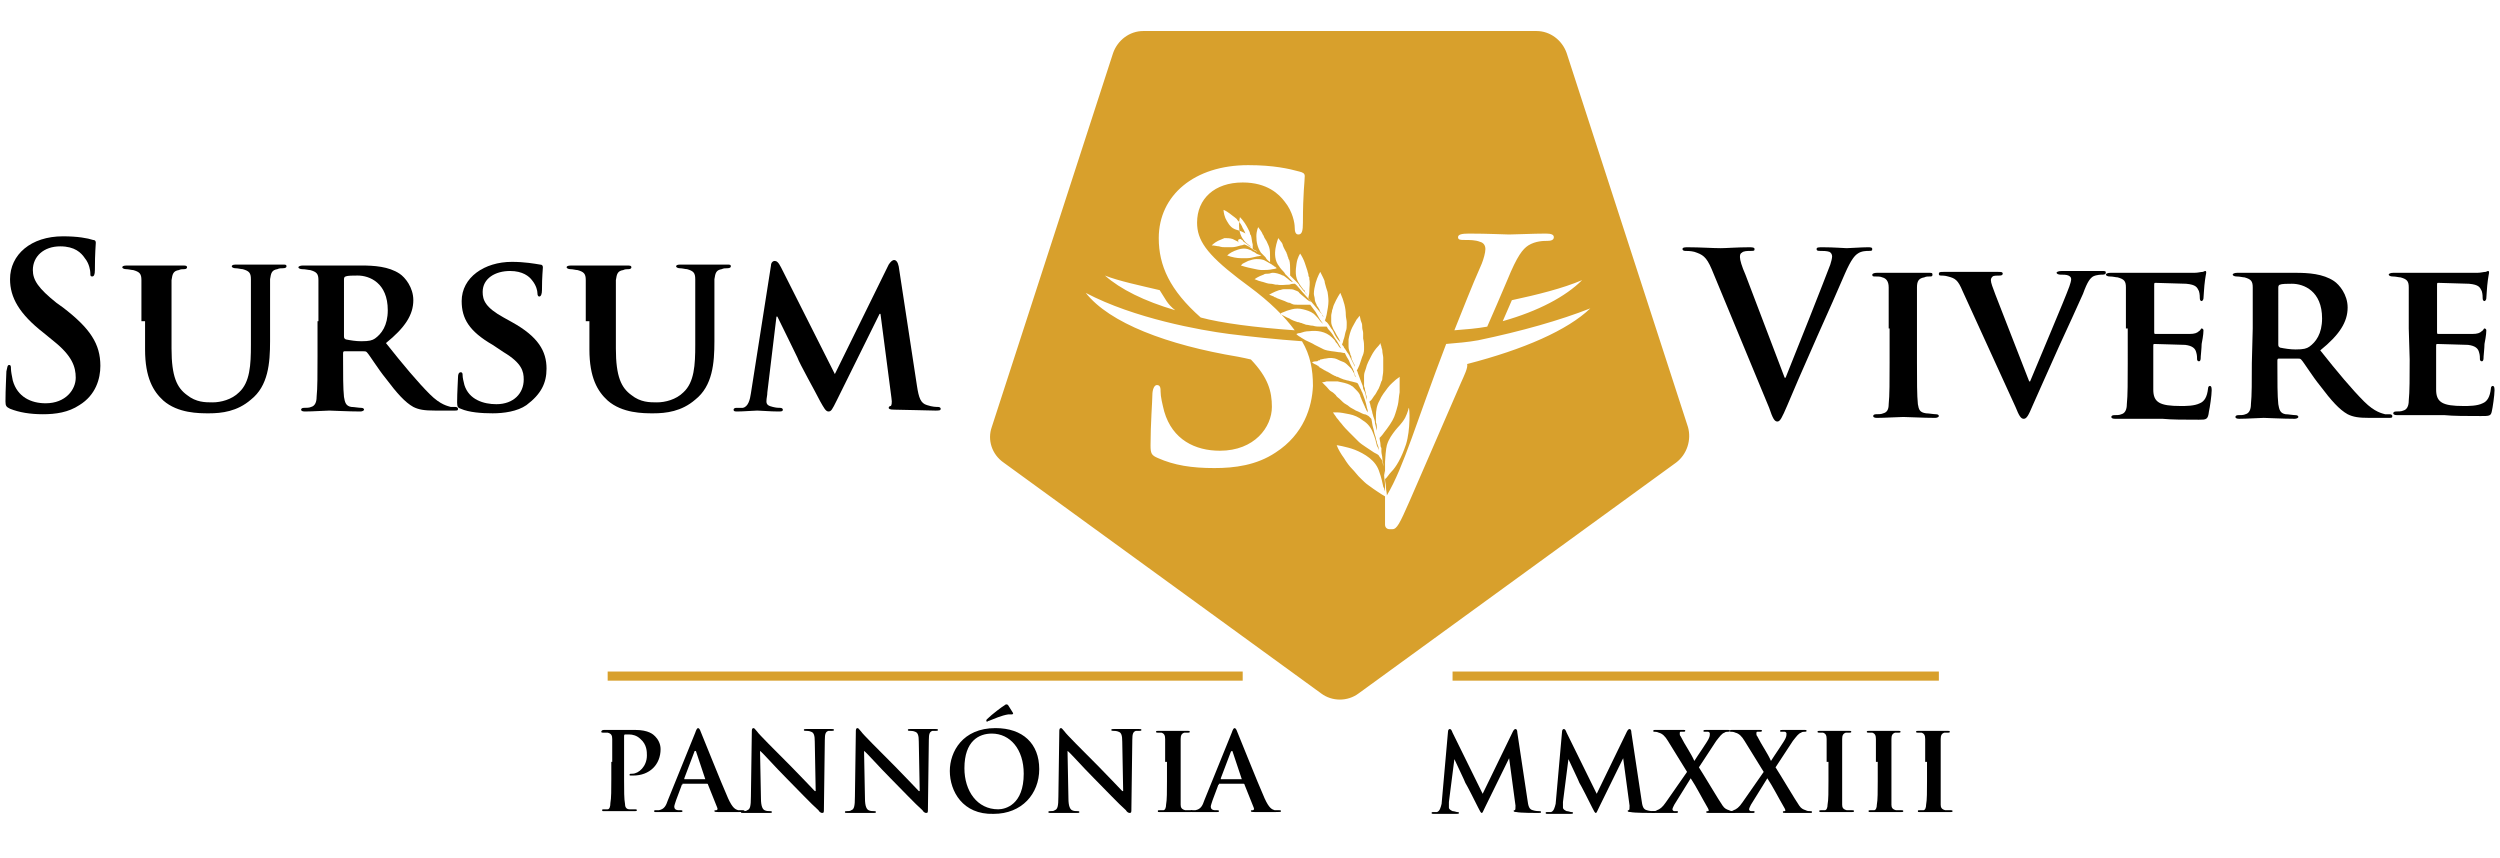 <?xml version="1.0" encoding="utf-8"?>
<!-- Generator: Adobe Illustrator 27.0.0, SVG Export Plug-In . SVG Version: 6.00 Build 0)  -->
<svg version="1.1" id="Layer_1" xmlns="http://www.w3.org/2000/svg" xmlns:xlink="http://www.w3.org/1999/xlink" x="0px" y="0px"
	 viewBox="0 0 274 94" style="enable-background:new 0 0 274 94;" xml:space="preserve">
<style type="text/css">
	.st0{fill:#D8A02C;}
	.st1{fill:none;stroke:#D8A02C;stroke-miterlimit:10;}
</style>
<g>
	<path d="M1.1,44.8c-0.4-0.2-0.5-0.3-0.5-0.8c0-1.4,0.1-2.9,0.1-3.3C0.8,40.3,0.8,40,1,40s0.2,0.2,0.2,0.4c0,0.3,0.1,0.8,0.2,1.3
		c0.5,1.8,2,2.5,3.6,2.5c2.2,0,3.3-1.5,3.3-2.8c0-1.2-0.4-2.4-2.4-4l-1.1-0.9c-2.7-2.1-3.7-3.9-3.7-5.9c0-2.7,2.3-4.7,5.8-4.7
		c1.6,0,2.7,0.2,3.3,0.4c0.2,0,0.3,0.1,0.3,0.3c0,0.3-0.1,1-0.1,3c0,0.5-0.1,0.7-0.3,0.7s-0.2-0.1-0.2-0.4c0-0.2-0.1-1-0.6-1.6
		C8.9,27.7,8.2,27,6.6,27c-1.8,0-3,1.1-3,2.6c0,1.1,0.6,2,2.6,3.6l0.7,0.5c3,2.3,4.1,4,4.1,6.4c0,1.4-0.5,3.2-2.3,4.3
		c-1.2,0.8-2.6,1-4,1S2.1,45.2,1.1,44.8z"/>
	<path d="M15.5,35.2c0-3.2,0-3.8,0-4.5s-0.2-0.9-0.9-1.1c-0.2,0-0.5-0.1-0.8-0.1c-0.2,0-0.4-0.1-0.4-0.2s0.1-0.2,0.5-0.2
		c1.2,0,2.6,0,3.3,0c0.5,0,2,0,2.8,0c0.3,0,0.5,0,0.5,0.2c0,0.1-0.1,0.2-0.3,0.2c-0.2,0-0.4,0-0.6,0.1c-0.6,0.1-0.7,0.4-0.8,1.1
		c0,0.7,0,1.3,0,4.5v3c0,3.1,0.6,4.3,1.7,5.1c1,0.8,2,0.8,2.8,0.8c0.9,0,2.1-0.3,2.9-1.1c1.2-1.1,1.3-3,1.3-5.2v-2.7
		c0-3.2,0-3.8,0-4.5s-0.2-0.9-0.9-1.1c-0.2,0-0.5-0.1-0.8-0.1c-0.2,0-0.4-0.1-0.4-0.2s0.1-0.2,0.4-0.2c1.1,0,2.6,0,2.6,0
		c0.2,0,1.7,0,2.6,0c0.3,0,0.4,0,0.4,0.2c0,0.1-0.1,0.2-0.4,0.2c-0.2,0-0.4,0-0.6,0.1c-0.6,0.1-0.7,0.4-0.8,1.1c0,0.7,0,1.3,0,4.5
		v2.3c0,2.4-0.2,4.9-2.1,6.4c-1.5,1.3-3.2,1.5-4.6,1.5c-1.1,0-3.4,0-5-1.4c-1.1-1-2-2.5-2-5.6v-3.1H15.5z"/>
	<path d="M34.9,35.2c0-3.2,0-3.8,0-4.5s-0.2-0.9-0.9-1.1c-0.2,0-0.5-0.1-0.9-0.1c-0.2,0-0.4-0.1-0.4-0.2s0.2-0.2,0.5-0.2
		c1.1,0,2.5,0,3,0c0.7,0,2.7,0,3.4,0c1.4,0,3,0.1,4.2,0.9c0.6,0.4,1.5,1.5,1.5,2.9c0,1.6-0.9,3-3,4.7c1.9,2.4,3.5,4.3,4.8,5.6
		c1.2,1.2,2,1.3,2.3,1.4c0.2,0,0.3,0,0.5,0s0.3,0.1,0.3,0.2c0,0.2-0.1,0.2-0.4,0.2h-2.1c-1.2,0-1.8-0.1-2.4-0.4
		c-0.9-0.5-1.8-1.5-3-3.1c-0.9-1.1-1.8-2.6-2.1-2.9c-0.1-0.1-0.2-0.1-0.4-0.1h-2c-0.1,0-0.2,0-0.2,0.2V39c0,2,0,3.6,0.1,4.5
		c0.1,0.6,0.2,1,0.8,1.1c0.3,0,0.8,0.1,1.1,0.1c0.2,0,0.3,0.1,0.3,0.2c0,0.1-0.2,0.2-0.4,0.2c-1.3,0-3.1-0.1-3.4-0.1
		c-0.4,0-1.8,0.1-2.7,0.1c-0.3,0-0.4-0.1-0.4-0.2c0-0.1,0.1-0.2,0.3-0.2c0.3,0,0.6,0,0.8-0.1c0.4-0.1,0.6-0.5,0.6-1.1
		c0.1-0.9,0.1-2.6,0.1-4.5v-3.8H34.9z M37.7,36.8c0,0.2,0,0.3,0.2,0.4c0.5,0.1,1.1,0.2,1.7,0.2c0.9,0,1.2-0.1,1.5-0.3
		c0.7-0.5,1.4-1.4,1.4-3.1c0-3-2-3.8-3.3-3.8c-0.5,0-1.1,0-1.3,0.1c-0.1,0-0.2,0.1-0.2,0.3C37.7,30.6,37.7,36.8,37.7,36.8z"/>
	<path d="M50.5,44.8c-0.3-0.1-0.4-0.2-0.4-0.7c0-1.1,0.1-2.5,0.1-2.8s0.1-0.5,0.3-0.5s0.2,0.2,0.2,0.3c0,0.3,0.1,0.7,0.2,1.1
		c0.5,1.6,2.1,2.1,3.5,2.1c1.9,0,3-1.2,3-2.7c0-0.9-0.2-1.8-2.2-3L54,37.8c-2.6-1.5-3.4-2.9-3.4-4.8c0-2.6,2.5-4.3,5.5-4.3
		c1.4,0,2.5,0.2,3.1,0.3c0.2,0,0.3,0.1,0.3,0.3c0,0.3-0.1,0.9-0.1,2.5c0,0.4-0.1,0.7-0.3,0.7c-0.1,0-0.2-0.1-0.2-0.4
		c0-0.2-0.1-0.8-0.6-1.4c-0.3-0.4-1-1-2.4-1c-1.6,0-3,0.8-3,2.3c0,0.9,0.3,1.7,2.3,2.8l0.9,0.5c2.9,1.6,3.8,3.2,3.8,5.1
		c0,1.6-0.6,2.8-2.2,4c-1,0.7-2.5,0.9-3.7,0.9C52.8,45.3,51.4,45.2,50.5,44.8z"/>
	<path d="M64.2,35.2c0-3.2,0-3.8,0-4.5s-0.2-0.9-0.9-1.1c-0.2,0-0.5-0.1-0.8-0.1c-0.2,0-0.4-0.1-0.4-0.2s0.1-0.2,0.5-0.2
		c1.2,0,2.6,0,3.3,0c0.5,0,2,0,2.8,0c0.3,0,0.5,0,0.5,0.2c0,0.1-0.1,0.2-0.3,0.2c-0.2,0-0.4,0-0.6,0.1c-0.6,0.1-0.7,0.4-0.8,1.1
		c0,0.7,0,1.3,0,4.5v3c0,3.1,0.6,4.3,1.7,5.1c1,0.8,2,0.8,2.8,0.8c0.9,0,2.1-0.3,2.9-1.1c1.2-1.1,1.3-3,1.3-5.2v-2.7
		c0-3.2,0-3.8,0-4.5s-0.2-0.9-0.9-1.1c-0.2,0-0.5-0.1-0.8-0.1c-0.2,0-0.4-0.1-0.4-0.2s0.1-0.2,0.4-0.2c1.1,0,2.6,0,2.6,0
		c0.2,0,1.7,0,2.6,0c0.3,0,0.4,0,0.4,0.2c0,0.1-0.1,0.2-0.4,0.2c-0.2,0-0.4,0-0.6,0.1c-0.6,0.1-0.7,0.4-0.8,1.1c0,0.7,0,1.3,0,4.5
		v2.3c0,2.4-0.2,4.9-2.1,6.4c-1.5,1.3-3.2,1.5-4.6,1.5c-1.1,0-3.4,0-5-1.4c-1.1-1-2-2.5-2-5.6v-3.1H64.2z"/>
	<path d="M84.5,29.1c0-0.3,0.2-0.5,0.4-0.5c0.2,0,0.4,0.1,0.7,0.7L91.5,41l5.9-12c0.2-0.3,0.4-0.5,0.6-0.5s0.4,0.2,0.5,0.7l2,13.1
		c0.2,1.3,0.4,1.9,1.1,2.1c0.6,0.2,1,0.2,1.2,0.2s0.3,0.1,0.3,0.2c0,0.2-0.2,0.2-0.6,0.2c-0.5,0-3.7-0.1-4.5-0.1
		c-0.5,0-0.6-0.1-0.6-0.2c0-0.1,0.1-0.2,0.2-0.2s0.2-0.3,0.1-0.9l-1.2-9.2h-0.1l-4.7,9.5c-0.5,1-0.6,1.2-0.9,1.2s-0.5-0.4-0.9-1.1
		c-0.5-1-2.3-4.2-2.5-4.8c-0.2-0.4-1.5-3.1-2.2-4.5h-0.1l-1,8.3c0,0.4-0.1,0.6-0.1,1s0.3,0.5,0.7,0.6c0.4,0.1,0.6,0.1,0.8,0.1
		c0.2,0,0.3,0.1,0.3,0.2c0,0.2-0.2,0.2-0.5,0.2c-0.9,0-1.9-0.1-2.3-0.1s-1.5,0.1-2.2,0.1c-0.2,0-0.4,0-0.4-0.2
		c0-0.1,0.1-0.2,0.3-0.2c0.2,0,0.3,0,0.7,0c0.6-0.1,0.8-0.9,0.9-1.6L84.5,29.1z"/>
</g>
<g>
	<path d="M187.6,29.5c-0.6-1.4-1-1.6-1.9-1.9c-0.4-0.1-0.8-0.1-1-0.1s-0.3-0.1-0.3-0.2c0-0.2,0.3-0.2,0.6-0.2c1.3,0,2.7,0.1,3.6,0.1
		c0.6,0,1.8-0.1,3.1-0.1c0.3,0,0.6,0,0.6,0.2s-0.1,0.2-0.4,0.2c-0.4,0-0.8,0-1,0.2c-0.2,0.1-0.2,0.3-0.2,0.5c0,0.3,0.2,1,0.6,1.9
		l4.3,11.3h0.1c1.1-2.7,4.3-10.8,4.9-12.4c0.1-0.3,0.2-0.7,0.2-0.9c0-0.2-0.1-0.4-0.3-0.5c-0.3-0.1-0.7-0.1-1-0.1
		c-0.2,0-0.4,0-0.4-0.2s0.2-0.2,0.7-0.2c1.2,0,2.3,0.1,2.6,0.1c0.4,0,1.6-0.1,2.3-0.1c0.3,0,0.5,0,0.5,0.2s-0.1,0.2-0.4,0.2
		c-0.2,0-0.8,0-1.2,0.3c-0.3,0.2-0.7,0.6-1.4,2.2c-1,2.3-1.6,3.7-3,6.8c-1.6,3.6-2.8,6.4-3.3,7.6c-0.6,1.4-0.8,1.8-1.1,1.8
		s-0.5-0.3-0.9-1.5L187.6,29.5z"/>
	<path d="M207,36c0-3.2,0-3.8,0-4.5s-0.3-1-0.7-1.1c-0.2-0.1-0.5-0.1-0.8-0.1c-0.2,0-0.3,0-0.3-0.2c0-0.1,0.2-0.2,0.5-0.2
		c0.8,0,2.3,0,2.9,0c0.5,0,2,0,2.8,0c0.3,0,0.4,0,0.4,0.2s-0.1,0.2-0.3,0.2s-0.4,0-0.6,0.1c-0.6,0.1-0.8,0.4-0.8,1.1s0,1.3,0,4.5
		v3.7c0,2,0,3.7,0.1,4.6c0.1,0.6,0.2,0.9,0.9,1c0.3,0,0.8,0.1,1.1,0.1c0.2,0,0.3,0.1,0.3,0.2c0,0.1-0.2,0.2-0.4,0.2
		c-1.4,0-2.9-0.1-3.5-0.1c-0.5,0-2,0.1-2.9,0.1c-0.3,0-0.4-0.1-0.4-0.2c0-0.1,0.1-0.2,0.3-0.2c0.3,0,0.6,0,0.8-0.1
		c0.4-0.1,0.6-0.4,0.6-1c0.1-0.9,0.1-2.6,0.1-4.6V36H207z"/>
	<path d="M215.1,31.9c-0.5-1.2-0.8-1.4-1.6-1.6c-0.3-0.1-0.7-0.1-0.8-0.1c-0.2,0-0.2-0.1-0.2-0.2c0-0.2,0.2-0.2,0.5-0.2
		c1.2,0,2.4,0,3.2,0c0.5,0,1.7,0,2.8,0c0.3,0,0.5,0,0.5,0.2c0,0.1-0.1,0.2-0.3,0.2c-0.3,0-0.7,0-0.8,0.1s-0.2,0.2-0.2,0.4
		c0,0.3,0.2,0.8,0.5,1.6l3.7,9.5h0.1c0.9-2.2,3.8-9,4.3-10.4c0.1-0.3,0.2-0.6,0.2-0.8c0-0.2-0.1-0.3-0.3-0.4s-0.6-0.1-0.9-0.1
		c-0.2,0-0.4-0.1-0.4-0.2s0.2-0.2,0.6-0.2c1.1,0,2.1,0,2.3,0c0.4,0,1.4,0,2.1,0c0.3,0,0.4,0,0.4,0.2c0,0.1-0.1,0.2-0.3,0.2
		s-0.7,0-1.1,0.2c-0.3,0.2-0.6,0.5-1.1,1.9c-0.9,2-1.4,3.1-2.6,5.7c-1.4,3.1-2.4,5.4-2.9,6.5c-0.5,1.2-0.7,1.5-1,1.5
		s-0.5-0.3-0.9-1.3L215.1,31.9z"/>
	<path d="M233,36c0-3.2,0-3.8,0-4.5s-0.2-0.9-0.9-1.1c-0.2,0-0.5-0.1-0.9-0.1c-0.2,0-0.4-0.1-0.4-0.2s0.2-0.2,0.5-0.2
		c1.1,0,2.5,0,3.2,0s5.6,0,6,0s0.7-0.1,0.9-0.1c0.1,0,0.2-0.1,0.3-0.1s0.1,0.1,0.1,0.2s-0.1,0.4-0.2,1.4c0,0.2-0.1,1.1-0.1,1.4
		c0,0.1-0.1,0.3-0.2,0.3c-0.1,0-0.2-0.1-0.2-0.3c0-0.1,0-0.5-0.1-0.8c-0.2-0.4-0.3-0.7-1.4-0.8c-0.4,0-3-0.1-3.4-0.1
		c-0.1,0-0.1,0.1-0.1,0.2v5.2c0,0.1,0,0.2,0.1,0.2c0.5,0,3.3,0,3.8,0s0.8-0.1,1-0.3c0.2-0.1,0.2-0.3,0.3-0.3s0.2,0.1,0.2,0.2
		s0,0.5-0.2,1.5c0,0.4-0.1,1.3-0.1,1.4c0,0.2,0,0.5-0.2,0.5c-0.1,0-0.2-0.1-0.2-0.2c0-0.2,0-0.5-0.1-0.8c-0.1-0.4-0.4-0.7-1.2-0.8
		c-0.4,0-2.9-0.1-3.4-0.1c-0.1,0-0.1,0.1-0.1,0.2v1.7c0,0.7,0,2.5,0,3.1c0,1.4,0.7,1.8,3,1.8c0.6,0,1.5,0,2.1-0.3
		c0.5-0.2,0.8-0.7,0.9-1.6c0-0.2,0.1-0.3,0.2-0.3c0.2,0,0.2,0.3,0.2,0.5c0,0.5-0.2,1.9-0.3,2.3C242,46,241.8,46,241,46
		c-1.6,0-3,0-4-0.1c-1.1,0-1.9,0-2.5,0c-0.2,0-0.7,0-1.2,0s-1.1,0-1.5,0c-0.3,0-0.4-0.1-0.4-0.2c0-0.1,0.1-0.2,0.3-0.2
		c0.3,0,0.6,0,0.8-0.1c0.4-0.1,0.6-0.5,0.6-1.1c0.1-0.9,0.1-2.6,0.1-4.5V36H233z"/>
	<path d="M246.9,36c0-3.2,0-3.8,0-4.5s-0.2-0.9-0.9-1.1c-0.2,0-0.5-0.1-0.9-0.1c-0.2,0-0.4-0.1-0.4-0.2s0.2-0.2,0.5-0.2
		c1.1,0,2.5,0,3,0c0.7,0,2.7,0,3.4,0c1.4,0,3,0.1,4.2,0.9c0.6,0.4,1.5,1.5,1.5,2.9c0,1.6-0.9,3-3,4.7c1.9,2.4,3.5,4.3,4.8,5.6
		c1.2,1.2,2,1.3,2.3,1.4c0.2,0,0.3,0,0.5,0s0.3,0.1,0.3,0.2c0,0.2-0.1,0.2-0.4,0.2h-2.1c-1.2,0-1.8-0.1-2.4-0.4
		c-0.9-0.5-1.8-1.5-3-3.1c-0.9-1.1-1.8-2.6-2.1-2.9c-0.1-0.1-0.2-0.1-0.4-0.1h-2c-0.1,0-0.2,0-0.2,0.2v0.3c0,2,0,3.6,0.1,4.5
		c0.1,0.6,0.2,1,0.8,1.1c0.3,0,0.8,0.1,1.1,0.1c0.2,0,0.3,0.1,0.3,0.2c0,0.1-0.2,0.2-0.4,0.2c-1.3,0-3.1-0.1-3.4-0.1
		c-0.4,0-1.8,0.1-2.7,0.1c-0.3,0-0.4-0.1-0.4-0.2c0-0.1,0.1-0.2,0.3-0.2c0.3,0,0.6,0,0.8-0.1c0.4-0.1,0.6-0.5,0.6-1.1
		c0.1-0.9,0.1-2.6,0.1-4.5L246.9,36L246.9,36z M249.7,37.7c0,0.2,0,0.3,0.2,0.4c0.5,0.1,1.1,0.2,1.7,0.2c0.9,0,1.2-0.1,1.5-0.3
		c0.7-0.5,1.4-1.4,1.4-3.1c0-3-2-3.8-3.3-3.8c-0.5,0-1.1,0-1.3,0.1c-0.1,0-0.2,0.1-0.2,0.3L249.7,37.7L249.7,37.7z"/>
	<path d="M264,36c0-3.2,0-3.8,0-4.5s-0.2-0.9-0.9-1.1c-0.2,0-0.5-0.1-0.9-0.1c-0.2,0-0.4-0.1-0.4-0.2s0.2-0.2,0.5-0.2
		c1.1,0,2.5,0,3.2,0s5.6,0,6,0s0.7-0.1,0.9-0.1c0.1,0,0.2-0.1,0.3-0.1c0.1,0,0.1,0.1,0.1,0.2s-0.1,0.4-0.2,1.4
		c0,0.2-0.1,1.1-0.1,1.4c0,0.1-0.1,0.3-0.2,0.3s-0.2-0.1-0.2-0.3c0-0.1,0-0.5-0.1-0.8c-0.2-0.4-0.3-0.7-1.4-0.8
		c-0.4,0-3-0.1-3.4-0.1c-0.1,0-0.1,0.1-0.1,0.2v5.2c0,0.1,0,0.2,0.1,0.2c0.5,0,3.3,0,3.8,0s0.8-0.1,1-0.3c0.2-0.1,0.2-0.3,0.3-0.3
		c0.1,0,0.2,0.1,0.2,0.2s0,0.5-0.2,1.5c0,0.4-0.1,1.3-0.1,1.4c0,0.2,0,0.5-0.2,0.5c-0.1,0-0.2-0.1-0.2-0.2c0-0.2,0-0.5-0.1-0.8
		c-0.1-0.4-0.4-0.7-1.2-0.8c-0.4,0-2.9-0.1-3.4-0.1c-0.1,0-0.1,0.1-0.1,0.2v1.7c0,0.7,0,2.5,0,3.1c0,1.4,0.7,1.8,3,1.8
		c0.6,0,1.5,0,2.1-0.3c0.5-0.2,0.8-0.7,0.9-1.6c0-0.2,0.1-0.3,0.2-0.3c0.2,0,0.2,0.3,0.2,0.5c0,0.5-0.2,1.9-0.3,2.3
		c-0.1,0.5-0.3,0.5-1.2,0.5c-1.6,0-3,0-4-0.1c-1.1,0-1.9,0-2.5,0c-0.2,0-0.7,0-1.2,0s-1.1,0-1.5,0c-0.3,0-0.4-0.1-0.4-0.2
		c0-0.1,0.1-0.2,0.3-0.2c0.3,0,0.6,0,0.8-0.1c0.4-0.1,0.6-0.5,0.6-1.1c0.1-0.9,0.1-2.6,0.1-4.5L264,36L264,36z"/>
</g>
<path class="st0" d="M168.4,3.4h-43.1c-1.5,0-2.8,1-3.3,2.4l-13.3,41c-0.5,1.4,0,3,1.3,3.9L144.8,76c1.2,0.9,2.9,0.9,4.1,0
	l34.8-25.3c1.2-0.9,1.7-2.5,1.3-3.9l-13.3-41C171.2,4.4,169.9,3.4,168.4,3.4z M173.4,30.7c-1.8,1.8-4.8,3.4-8.7,4.5l1-2.3
	C168.5,32.3,171.3,31.6,173.4,30.7z M162.2,26.5c-0.5-0.2-1.1-0.2-1.7-0.2c-0.4,0-0.7,0-0.7-0.3s0.4-0.4,1.2-0.4
	c2.1,0,3.9,0.1,4.4,0.1c0.7,0,2.7-0.1,4-0.1c0.6,0,0.9,0.1,0.9,0.4s-0.3,0.4-0.7,0.4s-1.3,0-2.1,0.5c-0.6,0.4-1.2,1.1-2.3,3.8
	c-0.8,1.9-1.5,3.5-2.2,5.1c-1.1,0.2-2.3,0.3-3.6,0.4c0.9-2.2,1.8-4.6,3-7.3c0.2-0.5,0.4-1.2,0.4-1.6
	C162.8,26.9,162.6,26.6,162.2,26.5z M136.8,18.1c2.8,0,4.5,0.4,5.6,0.7c0.4,0.1,0.6,0.2,0.6,0.5c0,0.6-0.2,1.8-0.2,5.1
	c0,0.9-0.1,1.3-0.5,1.3c-0.3,0-0.4-0.3-0.4-0.8c0-0.4-0.2-1.7-1.1-2.8c-0.6-0.8-1.9-2.1-4.6-2.1c-3.1,0-5,1.8-5,4.4
	c0,1.9,1,3.4,4.5,6.1l1.2,0.9c2.3,1.7,3.9,3.3,5,4.8c-4.3-0.3-8.1-0.8-10.3-1.4c-3.4-3-4.6-5.7-4.6-8.7
	C127,21.4,130.9,18.1,136.8,18.1z M136.5,25.6c-0.1-0.1-0.6-0.3-0.6-0.3c-0.4-0.1-0.6-0.2-0.6-0.2c-0.5-0.2-0.8-0.8-1-1.2
	c-0.2-0.5-0.2-0.9-0.2-0.9c0.5,0.2,0.9,0.6,1.2,0.8c0.1,0.1,0.3,0.2,0.3,0.3l0.1,0.1l0,0c0.2,0.2,0.4,0.5,0.5,0.8
	C136.4,25.3,136.5,25.6,136.5,25.6z M127.1,31.8c0.6,0.9,0.8,1.5,1.7,2.2c-3.4-1-6-2.3-7.7-3.8C122.6,30.8,125,31.3,127.1,31.8z
	 M139.8,49.6c-2.1,1.4-4.5,1.7-6.7,1.7c-2.5,0-4.4-0.3-6.2-1.1c-0.7-0.3-0.8-0.5-0.8-1.4c0-2.3,0.2-4.9,0.2-5.5s0.2-1.1,0.5-1.1
	c0.4,0,0.4,0.4,0.4,0.7c0,0.6,0.2,1.4,0.4,2.2c0.9,3.1,3.4,4.3,6.1,4.3c3.8,0,5.7-2.6,5.7-4.8c0-1.7-0.4-3.2-2.3-5.2
	c-0.4-0.1-0.9-0.2-1.4-0.3c-7.8-1.3-14.1-3.7-16.7-7c5.3,2.8,12.6,4.1,15.7,4.5c2.4,0.3,5.2,0.6,8,0.8c0.9,1.5,1.2,3.1,1.2,4.9
	C143.8,44.6,142.9,47.6,139.8,49.6z M160.1,42c-2.7,6.2-4.7,10.8-5.6,12.9c-1.1,2.5-1.4,3.1-1.9,3.1c-0.1,0-0.1,0-0.2,0h-0.1
	c-0.3,0-0.5-0.2-0.5-0.5c0,0,0-0.1,0-0.4c0-0.3,0-0.7,0-1.2c0-0.3,0-0.5,0-0.8c0-0.2,0-0.4,0-0.7c-0.2-0.1-0.5-0.3-0.8-0.5
	s-0.6-0.4-1-0.7c-0.3-0.2-0.6-0.5-0.8-0.7c0,0-0.1-0.1-0.3-0.3s-0.4-0.5-0.7-0.8s-0.6-0.7-0.9-1.2c-0.3-0.4-0.6-0.9-0.8-1.4
	c0,0,0.2,0,0.6,0.1c0.4,0.1,0.9,0.2,1.4,0.4s1.1,0.5,1.6,0.9s0.9,0.9,1.1,1.6c0,0,0.2,0.5,0.4,1.5c0,0,0,0.1,0.1,0.2
	c0,0.1,0.1,0.3,0.1,0.4c0-0.2,0-0.5,0-0.7c0-0.4-0.1-0.8-0.1-1.2c0-0.5-0.1-1-0.2-1.5c-0.1-0.2-0.3-0.4-0.4-0.6
	c-0.1-0.1-0.3-0.2-0.5-0.3c-0.3-0.2-0.6-0.4-0.9-0.6c-0.3-0.2-0.6-0.4-0.8-0.6c0,0-0.1-0.1-0.3-0.3s-0.4-0.4-0.7-0.7s-0.6-0.6-0.9-1
	c-0.2-0.2-0.3-0.4-0.5-0.6c-0.1-0.2-0.3-0.4-0.4-0.6c0,0,0.2,0,0.5,0s0.8,0.1,1.3,0.2c0.5,0.1,1,0.3,1.5,0.7
	c0.5,0.3,0.9,0.8,1.1,1.4c0,0,0.2,0.4,0.4,1.3c0,0,0,0.1,0.1,0.2c0,0.1,0.1,0.2,0.1,0.4v0.1c0-0.1,0-0.2,0-0.3s0-0.2-0.1-0.4
	c0-0.1-0.1-0.2-0.1-0.4c-0.1-0.2-0.1-0.5-0.2-0.7c-0.1-0.3-0.1-0.5-0.2-0.8c-0.1-0.3-0.1-0.6-0.2-1c-0.1-0.1-0.2-0.2-0.3-0.3
	c-0.2-0.1-0.3-0.2-0.5-0.2c-0.3-0.1-0.6-0.3-0.9-0.4c-0.3-0.2-0.6-0.3-0.8-0.5c0,0-0.1-0.1-0.3-0.2c-0.2-0.1-0.4-0.3-0.7-0.6
	c-0.1-0.1-0.3-0.2-0.4-0.4c-0.1-0.1-0.3-0.3-0.5-0.4c-0.2-0.1-0.3-0.3-0.5-0.5s-0.3-0.3-0.5-0.5c0,0,0.2,0,0.5-0.1
	c0.3,0,0.7,0,1.2,0c0.5,0.1,1,0.2,1.4,0.4c0.1,0.1,0.2,0.1,0.3,0.2c0.1,0.1,0.2,0.2,0.3,0.3c0.2,0.2,0.4,0.4,0.5,0.7c0,0,0,0,0,0.1
	c0,0,0.1,0.1,0.1,0.2c0.1,0.2,0.2,0.5,0.4,0.9c0,0,0,0.1,0.1,0.2c0,0.1,0.1,0.2,0.2,0.4l0,0c0-0.1,0-0.2,0-0.2
	c0-0.1-0.1-0.3-0.1-0.4c-0.1-0.5-0.3-1.1-0.5-1.6c-0.1-0.1-0.1-0.3-0.2-0.4l-0.1-0.2l-0.1-0.2c0-0.1-0.1-0.1-0.1-0.2
	c-0.2-0.1-0.4-0.1-0.7-0.2c-0.1,0-0.3-0.1-0.4-0.1c-0.1,0-0.3-0.1-0.4-0.1c-0.3-0.1-0.5-0.2-0.7-0.3c0,0,0,0-0.1,0
	c0,0-0.1-0.1-0.2-0.1c-0.2-0.1-0.4-0.2-0.7-0.4c-0.1,0-0.1-0.1-0.2-0.1c-0.1,0-0.1-0.1-0.2-0.1c-0.2-0.1-0.3-0.2-0.5-0.3
	c0,0-0.1,0-0.1-0.1c0,0-0.1,0-0.1-0.1c-0.1,0-0.2-0.1-0.2-0.1c-0.2-0.1-0.3-0.1-0.5-0.3c0,0,0.2-0.1,0.5-0.1c0.1,0,0.1,0,0.2-0.1
	c0.1,0,0.2,0,0.2-0.1c0.2,0,0.4-0.1,0.6-0.1c0.4-0.1,0.9-0.1,1.3,0.1c0.2,0.1,0.4,0.2,0.7,0.3c0.2,0.1,0.4,0.3,0.6,0.5
	c0,0,0.1,0.1,0.2,0.2c0.1,0.2,0.3,0.4,0.4,0.8c0,0,0,0.1,0.1,0.1l0,0c-0.1-0.2-0.2-0.4-0.2-0.6c-0.1-0.1-0.1-0.3-0.2-0.4l-0.2-0.4
	c-0.1-0.3-0.2-0.5-0.4-0.8l-0.2-0.4l0,0c-0.2,0-0.4-0.1-0.7-0.1c-0.5-0.1-1.1-0.1-1.6-0.3c0,0-0.4-0.2-1-0.5c-0.3-0.2-0.6-0.3-1-0.5
	c-0.2-0.1-0.3-0.2-0.5-0.3c-0.1-0.1-0.2-0.1-0.3-0.2c-0.1-0.1-0.2-0.1-0.2-0.2c0,0,0.2-0.1,0.4-0.1c0.3-0.1,0.6-0.2,1-0.2
	c0.8-0.1,1.8,0,2.5,0.7c0,0,0.1,0.1,0.2,0.2c0.1,0.1,0.1,0.1,0.2,0.3c0.1,0.1,0.2,0.2,0.3,0.4c0,0,0.1,0.2,0.3,0.3l0,0l0,0
	c-0.1-0.2-0.3-0.5-0.4-0.7c-0.1-0.2-0.3-0.4-0.4-0.6c-0.1-0.2-0.4-0.6-0.6-0.8c-0.1-0.1-0.1-0.2-0.2-0.3c-0.2,0-0.4,0-0.7,0
	c-0.2,0-0.5,0-0.8-0.1c-0.3,0-0.5-0.1-0.7-0.1c0,0-0.1,0-0.3-0.1c-0.1,0-0.2-0.1-0.3-0.1s-0.2-0.1-0.4-0.1c-0.3-0.1-0.6-0.2-0.9-0.4
	c-0.3-0.1-0.6-0.3-1-0.5c0,0,0.1-0.1,0.4-0.2c0.2-0.1,0.5-0.2,0.9-0.3c0.4-0.1,0.8-0.1,1.2,0c0.4,0.1,0.8,0.2,1.2,0.5
	c0,0,0.1,0.1,0.2,0.2c0.1,0.1,0.3,0.3,0.5,0.6c0,0,0.1,0.1,0.3,0.3c-0.1-0.2-0.3-0.4-0.4-0.6c-0.1-0.2-0.3-0.5-0.4-0.7
	c-0.2-0.3-0.4-0.5-0.6-0.8c-0.1,0-0.4,0-0.7,0c-0.2,0-0.5,0-0.7,0s-0.5,0-0.6-0.1c0,0-0.1,0-0.2-0.1c-0.2,0-0.4-0.1-0.6-0.2
	c-0.3-0.1-0.5-0.2-0.8-0.3c-0.1,0-0.1-0.1-0.2-0.1c-0.1,0-0.2-0.1-0.2-0.1c-0.2-0.1-0.3-0.1-0.5-0.2c0,0,0.5-0.3,1.1-0.5
	c0.2,0,0.3-0.1,0.5-0.1s0.4,0,0.6,0c0.2,0,0.4,0,0.6,0.1c0.2,0.1,0.4,0.1,0.5,0.3c0,0,0.2,0.2,0.7,0.6c0,0,0.3,0.3,0.6,0.4
	c-0.4-0.5-0.9-1-1.3-1.5c-0.2-0.2-0.3-0.4-0.5-0.5l0,0c-0.1,0-0.3,0-0.6,0.1c-0.4,0-0.9,0.1-1.3,0c0,0-0.1,0-0.2,0
	c-0.1,0-0.3-0.1-0.6-0.1c-0.2,0-0.5-0.1-0.8-0.2c-0.1,0-0.3-0.1-0.4-0.1c-0.2-0.1-0.3-0.1-0.5-0.2c0,0,0.4-0.3,1-0.5
	c0.1-0.1,0.3-0.1,0.5-0.1s0.3-0.1,0.5-0.1c0.3,0,0.7,0.1,1.1,0.3c0,0,0.1,0,0.2,0.1c0.1,0.1,0.3,0.2,0.5,0.4c0,0,0.1,0.1,0.3,0.2
	c0,0,0,0,0.1,0c-0.1-0.1-0.2-0.2-0.2-0.2c-0.3-0.3-0.6-0.7-1-0.9c-0.2-0.1-0.3-0.3-0.5-0.4c-0.1,0-0.3,0.1-0.5,0.1
	c-0.4,0.1-0.8,0.1-1.2,0.1c0,0-0.3,0-0.7-0.1c-0.5-0.1-1-0.2-1.6-0.4c0,0,0.1-0.1,0.2-0.2c0.2-0.1,0.4-0.2,0.6-0.3
	c0.3-0.1,0.6-0.2,0.9-0.2c0.3,0,0.7,0,1,0.2c0,0,0.2,0.1,0.7,0.4c0,0,0.1,0.1,0.3,0.2c0,0,0.1,0,0.1,0.1l0,0
	c-0.1-0.1-0.2-0.1-0.2-0.2c-0.3-0.3-0.6-0.5-0.8-0.7s-0.4-0.3-0.5-0.4c-0.1,0-0.3,0.1-0.5,0.1c-0.4,0.1-0.8,0.2-1.1,0.2
	c0,0-0.3,0-0.7,0s-1-0.1-1.5-0.3c0,0,0.3-0.3,0.8-0.5s1.1-0.4,1.7-0.1c0,0,0.1,0,0.2,0.1c0.1,0.1,0.3,0.1,0.5,0.3
	c0,0,0.2,0.1,0.5,0.2l-0.1-0.1c-0.1-0.1-0.2-0.2-0.3-0.3c-0.1,0-0.1-0.1-0.2-0.1c-0.1,0-0.1-0.1-0.2-0.1c-0.4-0.3-0.7-0.5-1-0.6
	c-0.1,0-0.2,0.1-0.4,0.1c-0.3,0.1-0.7,0.2-1,0.2c0,0-0.3,0-0.7,0c-0.2,0-0.4,0-0.7-0.1c-0.2,0-0.5-0.1-0.8-0.1c0,0,0.3-0.3,0.7-0.5
	c0.2-0.1,0.5-0.2,0.7-0.3c0.3,0,0.6,0,0.9,0.1c0,0,0.2,0.1,0.6,0.3c0,0,0.1,0,0.1,0.1c-0.1-0.1-0.1-0.2-0.1-0.3
	c0.1-0.1,0.2-0.1,0.3-0.1l0,0c0,0,0,0,0.1,0.1c0.1,0,0.1,0.1,0.2,0.2c0.2,0.1,0.4,0.3,0.8,0.6c-0.1-0.2-0.3-0.3-0.3-0.3
	c-0.4-0.3-0.5-0.5-0.5-0.5c-0.4-0.5-0.5-1.1-0.5-1.6s0.1-0.9,0.1-0.9c0.4,0.4,0.7,0.9,0.9,1.3c0.1,0.2,0.2,0.4,0.2,0.5
	s0.1,0.2,0.1,0.2c0.1,0.3,0.1,0.7,0.2,1c0,0.2,0,0.4,0,0.5l0,0c0.1,0,0.1,0.1,0.2,0.1c0.1,0,0.1,0.1,0.2,0.1
	c0.1,0.1,0.2,0.2,0.3,0.3c0.2,0.2,0.5,0.4,0.8,0.6c0.1,0.1,0.2,0.1,0.2,0.2l-0.1-0.1c-0.1-0.1-0.2-0.3-0.2-0.3
	c-0.4-0.4-0.5-0.5-0.5-0.5c-0.4-0.6-0.5-1.2-0.5-1.8c0-0.6,0.2-1,0.2-1c0.2,0.3,0.4,0.5,0.5,0.8c0.1,0.1,0.1,0.2,0.2,0.4
	c0.1,0.1,0.1,0.2,0.2,0.3c0.2,0.4,0.3,0.7,0.3,0.7c0.1,0.3,0.1,0.7,0.1,1.1c0,0.2,0,0.4,0,0.6c0.2,0.1,0.3,0.3,0.5,0.4
	c0.1,0.1,0.2,0.1,0.2,0.2c0.1,0.1,0.2,0.1,0.2,0.2c0.2,0.1,0.3,0.3,0.5,0.4c0.1,0.1,0.2,0.2,0.3,0.2c0,0,0,0,0-0.1
	c-0.1-0.2-0.2-0.3-0.2-0.3c-0.4-0.4-0.5-0.6-0.5-0.6c-0.5-0.6-0.5-1.4-0.4-2s0.3-1.1,0.3-1.1c0.1,0.1,0.2,0.3,0.3,0.4
	s0.2,0.3,0.2,0.4c0.1,0.3,0.3,0.6,0.4,0.8c0,0.1,0.1,0.2,0.1,0.3c0,0.1,0.1,0.2,0.1,0.3c0,0.1,0.1,0.2,0.1,0.2
	c0.1,0.3,0.1,0.8,0.1,1.2c0,0.2,0,0.4,0,0.5l0,0c0.2,0.2,0.3,0.3,0.5,0.5c0.1,0.1,0.2,0.2,0.3,0.3c0.1,0.1,0.2,0.2,0.2,0.3
	c0.2,0.2,0.3,0.4,0.5,0.6c0.1,0.1,0.2,0.2,0.3,0.4c0-0.1-0.1-0.2-0.1-0.2c-0.1-0.1-0.1-0.2-0.1-0.2c0-0.1-0.1-0.1-0.1-0.1
	c-0.4-0.5-0.5-0.7-0.5-0.7c-0.5-0.7-0.4-1.5-0.3-2.2c0.1-0.7,0.4-1.1,0.4-1.1c0.2,0.3,0.4,0.7,0.5,1s0.2,0.6,0.3,0.9
	c0,0.1,0.1,0.3,0.1,0.4s0,0.2,0.1,0.3c0,0.2,0,0.2,0,0.2c0.1,0.4,0,0.9,0,1.4c0,0.3-0.1,0.5-0.1,0.7c0.5,0.6,1,1.2,1.6,1.9
	c0,0.1,0.1,0.1,0.1,0.2c0,0,0-0.1-0.1-0.1c-0.1-0.2-0.2-0.4-0.2-0.4c-0.1-0.1-0.2-0.3-0.2-0.4c-0.1-0.1-0.1-0.2-0.2-0.3
	c-0.1-0.1-0.1-0.2-0.1-0.2c-0.1-0.2-0.2-0.4-0.2-0.6s-0.1-0.4-0.1-0.6c0-0.4,0.1-0.8,0.2-1.2c0.2-0.7,0.5-1.2,0.5-1.2
	c0.1,0.2,0.2,0.4,0.3,0.6s0.2,0.4,0.2,0.6c0.1,0.4,0.2,0.7,0.3,1c0.1,0.6,0.1,1,0.1,1c0,0.4-0.1,1-0.2,1.5c-0.1,0.3-0.1,0.5-0.2,0.6
	c0.1,0.1,0.1,0.2,0.2,0.2c0.2,0.2,0.3,0.4,0.5,0.7c0.2,0.2,0.3,0.5,0.4,0.7c0.1,0.2,0.3,0.5,0.5,0.7l0.1,0.1
	c-0.1-0.3-0.3-0.6-0.3-0.6c-0.2-0.3-0.3-0.6-0.4-0.7c-0.1-0.2-0.1-0.2-0.1-0.2c-0.1-0.2-0.2-0.5-0.2-0.7s0-0.5,0-0.7
	s0.1-0.4,0.1-0.6c0.1-0.2,0.1-0.4,0.2-0.6c0.3-0.7,0.7-1.3,0.7-1.3c0.4,0.9,0.6,1.7,0.6,2.4c0,0.3,0.1,0.6,0.1,0.8s0,0.3,0,0.3
	c0,0.2,0,0.5-0.1,0.7c-0.1,0.3-0.1,0.5-0.2,0.8c-0.1,0.2-0.1,0.5-0.2,0.6v0.1c0.1,0.1,0.2,0.2,0.2,0.3c0.2,0.2,0.3,0.5,0.5,0.7
	c0,0.1,0.1,0.1,0.1,0.2l0.1,0.2l0.2,0.4c0.1,0.2,0.2,0.4,0.3,0.6c0-0.2-0.1-0.3-0.1-0.3c-0.2-0.4-0.3-0.6-0.3-0.8
	c0-0.1-0.1-0.2-0.1-0.2v-0.1c-0.1-0.3-0.2-0.5-0.2-0.8c0-0.1,0-0.1,0-0.2c0-0.1,0-0.1,0-0.2c0-0.1,0-0.2,0-0.4
	c0.1-0.5,0.2-0.9,0.4-1.3c0.2-0.4,0.4-0.7,0.5-0.9c0.2-0.2,0.3-0.4,0.3-0.4c0.1,0.2,0.1,0.5,0.2,0.7c0.1,0.2,0.1,0.4,0.1,0.6
	c0,0.2,0.1,0.4,0.1,0.6v0.1l0,0l0,0c0,0.1,0,0.1,0,0.2c0,0.1,0,0.2,0,0.3c0.1,0.4,0.1,0.7,0.1,0.9s0,0.3,0,0.3
	c0,0.3-0.1,0.6-0.2,0.8c-0.1,0.3-0.2,0.6-0.3,0.9c-0.1,0.2-0.2,0.5-0.3,0.6c0.1,0.1,0.1,0.3,0.2,0.5c0.1,0.3,0.2,0.5,0.3,0.8
	c0.1,0.2,0.2,0.5,0.2,0.7l0.1,0.2l0.1,0.2c0,0.1,0.1,0.3,0.1,0.4c0,0.2,0.1,0.3,0.1,0.5c0-0.1,0-0.1,0-0.2c0-0.3-0.1-0.5-0.1-0.5
	c0-0.2-0.1-0.4-0.1-0.5c0-0.2-0.1-0.3-0.1-0.4c0-0.2,0-0.3,0-0.3c0-0.1,0-0.3,0-0.4c0-0.1,0-0.3,0-0.4c0-0.3,0.1-0.5,0.2-0.8
	c0.1-0.5,0.4-1,0.6-1.4c0.2-0.4,0.5-0.8,0.7-1s0.3-0.4,0.3-0.4c0,0.2,0.1,0.3,0.1,0.4c0,0.1,0.1,0.3,0.1,0.4c0,0.3,0.1,0.6,0.1,0.8
	c0,0.5,0,1,0,1.4s-0.1,0.7-0.1,0.9s-0.1,0.3-0.1,0.3c-0.1,0.3-0.2,0.6-0.3,0.8c-0.2,0.3-0.3,0.6-0.5,0.8c-0.2,0.3-0.3,0.5-0.5,0.6
	c0,0,0,0,0,0.1c0.1,0.2,0.1,0.5,0.2,0.7c0,0.1,0.1,0.3,0.1,0.4c0,0.1,0.1,0.3,0.1,0.4c0.1,0.3,0.2,0.5,0.2,0.8
	c0.1,0.3,0.1,0.5,0.2,0.8l0,0c0-0.2,0-0.3,0-0.3c0-0.2,0-0.4-0.1-0.6c0-0.2,0-0.3,0-0.4c0-0.2,0-0.3,0-0.3c0-0.6,0.1-1.2,0.4-1.7
	c0.2-0.5,0.6-1,0.9-1.4c0.3-0.4,0.7-0.7,0.9-0.9c0.3-0.2,0.4-0.3,0.4-0.3c0,0.3,0,0.6,0,0.9c0,0.3,0,0.6,0,0.8
	c-0.1,0.5-0.1,1-0.2,1.4c-0.2,0.8-0.4,1.3-0.4,1.3c-0.2,0.5-0.7,1.2-1.1,1.7c-0.2,0.3-0.4,0.5-0.5,0.6c0,0.2,0.1,0.5,0.1,0.7
	c0,0.1,0,0.3,0.1,0.4c0,0.1,0,0.3,0,0.4c0,0.2,0.1,0.5,0.1,0.7s0.1,0.5,0.1,0.7c0,0.4,0.1,0.8,0.2,1.2c0-0.1,0-0.1,0-0.2
	c0-0.3,0-1.1,0-1.3s0.1-1.5,0.2-1.8c0.2-0.7,0.6-1.2,0.9-1.6c0.3-0.4,0.7-0.7,1.1-1.4c0.3-0.6,0.4-1.1,0.4-1.1c0.1,0,0.2,2.4-0.3,4
	c-0.5,1.5-1.1,2.5-1.6,3c-0.3,0.3-0.5,0.7-0.7,0.8l0,0c0,0.3,0.1,0.6,0.1,0.9c0,0.3,0.1,0.6,0.1,0.9c1.9-3.2,3.2-8,6.5-16.6
	c1.2-0.1,2.4-0.2,3.5-0.4l0,0c4.8-1,9-2.2,12.3-3.5c-2.5,2.4-7.3,4.5-13.5,6.1C160.9,40.3,160.5,41.1,160.1,42z"/>
<g>
	<path d="M67.1,83.5c0-1.8,0-2.2,0-2.5c0-0.4-0.1-0.6-0.5-0.7c-0.1,0-0.3,0-0.5,0c-0.1,0-0.2,0-0.2-0.1S66,80,66.2,80
		c0.6,0,1.4,0,1.7,0c0.5,0,1.2,0,1.7,0c1.5,0,2,0.5,2.2,0.7c0.3,0.3,0.6,0.8,0.6,1.4c0,1.7-1.2,2.9-3,2.9c-0.1,0-0.2,0-0.3,0
		c-0.1,0-0.1,0-0.1-0.1c0-0.1,0.1-0.1,0.3-0.1c0.7,0,1.6-0.8,1.6-2c0-0.4,0-1.2-0.7-1.8c-0.4-0.4-0.9-0.5-1.2-0.5
		c-0.2,0-0.4,0-0.5,0c-0.1,0-0.1,0.1-0.1,0.2v4.8c0,1.1,0,2.1,0.1,2.6c0,0.3,0.1,0.6,0.5,0.6c0.2,0,0.4,0,0.6,0c0.1,0,0.2,0,0.2,0.1
		c0,0.1-0.1,0.1-0.2,0.1c-0.8,0-1.5,0-1.9,0c-0.3,0-1,0-1.5,0c-0.2,0-0.2,0-0.2-0.1c0-0.1,0-0.1,0.2-0.1c0.2,0,0.3,0,0.4,0
		c0.2,0,0.3-0.3,0.3-0.7c0.1-0.5,0.1-1.5,0.1-2.6V83.5z"/>
	<path d="M74.8,86c-0.1,0-0.1,0-0.1,0.1l-0.6,1.6c-0.1,0.3-0.2,0.6-0.2,0.7c0,0.2,0.1,0.4,0.5,0.4h0.2c0.1,0,0.2,0,0.2,0.1
		c0,0.1-0.1,0.1-0.2,0.1c-0.4,0-0.9,0-1.3,0c-0.1,0-0.8,0-1.4,0c-0.2,0-0.2,0-0.2-0.1c0-0.1,0-0.1,0.1-0.1c0.1,0,0.3,0,0.4,0
		c0.6-0.1,0.8-0.5,1-1.1l3-7.4c0.1-0.3,0.2-0.5,0.3-0.5c0.1,0,0.2,0.1,0.3,0.4c0.3,0.7,2.2,5.5,3,7.3c0.5,1.1,0.8,1.2,1.1,1.3
		c0.2,0,0.4,0,0.5,0c0.1,0,0.2,0,0.2,0.1c0,0.1-0.1,0.1-0.6,0.1c-0.4,0-1.3,0-2.3,0c-0.2,0-0.4,0-0.4-0.1c0-0.1,0-0.1,0.2-0.1
		c0.1,0,0.2-0.1,0.1-0.3l-1-2.5c0-0.1-0.1-0.1-0.1-0.1H74.8z M77.3,85.4C77.4,85.4,77.4,85.4,77.3,85.4l-1-3c0,0,0-0.1-0.1-0.1
		s-0.1,0.1-0.1,0.1L75,85.3c0,0,0,0.1,0,0.1H77.3z"/>
	<path d="M83.4,87.5c0,0.9,0.2,1.2,0.4,1.3c0.2,0.1,0.4,0.1,0.6,0.1c0.1,0,0.2,0,0.2,0.1c0,0.1-0.1,0.1-0.3,0.1c-0.8,0-1.3,0-1.5,0
		c-0.1,0-0.7,0-1.3,0c-0.2,0-0.3,0-0.3-0.1c0-0.1,0.1-0.1,0.2-0.1c0.2,0,0.4,0,0.5-0.1c0.3-0.1,0.4-0.4,0.4-1.5l0.1-7.1
		c0-0.2,0-0.4,0.2-0.4c0.1,0,0.2,0.2,0.4,0.4c0.1,0.2,2,2.1,3.7,3.8c0.8,0.8,2.4,2.5,2.6,2.7h0.1l-0.1-5.4c0-0.7-0.1-1-0.4-1.1
		c-0.2-0.1-0.5-0.1-0.6-0.1c-0.1,0-0.2,0-0.2-0.1c0-0.1,0.1-0.1,0.3-0.1c0.6,0,1.2,0,1.5,0c0.1,0,0.6,0,1.2,0c0.2,0,0.3,0,0.3,0.1
		c0,0.1-0.1,0.1-0.2,0.1c-0.1,0-0.2,0-0.4,0c-0.3,0.1-0.4,0.3-0.4,1l-0.1,7.6c0,0.3,0,0.4-0.2,0.4c-0.1,0-0.3-0.1-0.4-0.3
		c-0.8-0.7-2.3-2.3-3.5-3.5c-1.3-1.3-2.6-2.8-2.9-3h0L83.4,87.5z"/>
	<path d="M94.8,87.5c0,0.9,0.2,1.2,0.4,1.3c0.2,0.1,0.4,0.1,0.6,0.1c0.1,0,0.2,0,0.2,0.1c0,0.1-0.1,0.1-0.3,0.1c-0.8,0-1.3,0-1.5,0
		c-0.1,0-0.7,0-1.3,0c-0.2,0-0.3,0-0.3-0.1c0-0.1,0.1-0.1,0.2-0.1c0.2,0,0.4,0,0.5-0.1c0.3-0.1,0.4-0.4,0.4-1.5l0.1-7.1
		c0-0.2,0-0.4,0.2-0.4c0.1,0,0.2,0.2,0.4,0.4c0.1,0.2,2,2.1,3.7,3.8c0.8,0.8,2.4,2.5,2.6,2.7h0.1l-0.1-5.4c0-0.7-0.1-1-0.4-1.1
		c-0.2-0.1-0.5-0.1-0.6-0.1c-0.1,0-0.2,0-0.2-0.1c0-0.1,0.1-0.1,0.3-0.1c0.6,0,1.2,0,1.5,0c0.1,0,0.6,0,1.2,0c0.2,0,0.3,0,0.3,0.1
		c0,0.1-0.1,0.1-0.2,0.1c-0.1,0-0.2,0-0.4,0c-0.3,0.1-0.4,0.3-0.4,1l-0.1,7.6c0,0.3,0,0.4-0.2,0.4c-0.1,0-0.3-0.1-0.4-0.3
		c-0.8-0.7-2.3-2.3-3.5-3.5c-1.3-1.3-2.6-2.8-2.9-3h0L94.8,87.5z"/>
	<path d="M104.1,84.5c0-2.1,1.4-4.7,5-4.7c3,0,4.8,1.7,4.8,4.5c0,2.7-1.9,4.9-5,4.9C105.5,89.3,104.1,86.7,104.1,84.5z M112.2,84.8
		c0-2.7-1.5-4.4-3.5-4.4c-1.4,0-3,0.8-3,3.8c0,2.5,1.4,4.5,3.7,4.5C110.2,88.7,112.2,88.2,112.2,84.8z M111,78.1
		c0.1,0.1,0,0.2-0.1,0.2s-0.2,0-0.4,0c-0.7,0.1-1.6,0.5-2.1,0.7c-0.1,0-0.2,0.1-0.2,0.1s-0.1,0-0.1-0.1s0-0.1,0.1-0.2
		c0.5-0.5,1.7-1.4,1.9-1.5c0.1-0.1,0.2-0.1,0.2-0.1c0.1,0,0.1,0,0.2,0.1C110.7,77.6,110.8,77.8,111,78.1z"/>
	<path d="M117.1,87.5c0,0.9,0.2,1.2,0.4,1.3c0.2,0.1,0.4,0.1,0.6,0.1c0.1,0,0.2,0,0.2,0.1c0,0.1-0.1,0.1-0.3,0.1c-0.8,0-1.3,0-1.5,0
		c-0.1,0-0.7,0-1.3,0c-0.2,0-0.3,0-0.3-0.1c0-0.1,0.1-0.1,0.2-0.1c0.2,0,0.4,0,0.5-0.1c0.3-0.1,0.4-0.4,0.4-1.5l0.1-7.1
		c0-0.2,0-0.4,0.2-0.4c0.1,0,0.2,0.2,0.4,0.4c0.1,0.2,2,2.1,3.7,3.8c0.8,0.8,2.4,2.5,2.6,2.7h0.1l-0.1-5.4c0-0.7-0.1-1-0.4-1.1
		c-0.2-0.1-0.5-0.1-0.6-0.1c-0.1,0-0.2,0-0.2-0.1c0-0.1,0.1-0.1,0.3-0.1c0.6,0,1.2,0,1.5,0c0.1,0,0.6,0,1.2,0c0.2,0,0.3,0,0.3,0.1
		c0,0.1-0.1,0.1-0.2,0.1c-0.1,0-0.2,0-0.4,0c-0.3,0.1-0.4,0.3-0.4,1l-0.1,7.6c0,0.3,0,0.4-0.2,0.4c-0.1,0-0.3-0.1-0.4-0.3
		c-0.8-0.7-2.3-2.3-3.5-3.5c-1.3-1.3-2.6-2.8-2.9-3h0L117.1,87.5z"/>
	<path d="M127.7,83.5c0-1.8,0-2.2,0-2.5c0-0.4-0.1-0.6-0.4-0.7c-0.1,0-0.3,0-0.4,0c-0.1,0-0.2,0-0.2-0.1c0-0.1,0.1-0.1,0.3-0.1
		c0.5,0,1.2,0,1.6,0c0.3,0,1,0,1.5,0c0.2,0,0.3,0,0.3,0.1c0,0.1-0.1,0.1-0.2,0.1c-0.1,0-0.2,0-0.4,0c-0.3,0.1-0.4,0.3-0.4,0.7
		c0,0.4,0,0.7,0,2.5v2.1c0,1.2,0,2.1,0,2.6c0,0.3,0.1,0.5,0.5,0.6c0.2,0,0.4,0,0.6,0c0.1,0,0.2,0,0.2,0.1c0,0.1-0.1,0.1-0.2,0.1
		c-0.8,0-1.5,0-1.9,0c-0.3,0-1,0-1.5,0c-0.2,0-0.2,0-0.2-0.1c0-0.1,0-0.1,0.2-0.1c0.2,0,0.3,0,0.4,0c0.2,0,0.3-0.3,0.3-0.6
		c0.1-0.5,0.1-1.5,0.1-2.6V83.5z"/>
	<path d="M133.6,86c-0.1,0-0.1,0-0.1,0.1l-0.6,1.6c-0.1,0.3-0.2,0.6-0.2,0.7c0,0.2,0.1,0.4,0.5,0.4h0.2c0.1,0,0.2,0,0.2,0.1
		c0,0.1-0.1,0.1-0.2,0.1c-0.4,0-0.9,0-1.3,0c-0.1,0-0.8,0-1.4,0c-0.2,0-0.2,0-0.2-0.1c0-0.1,0-0.1,0.1-0.1c0.1,0,0.3,0,0.4,0
		c0.6-0.1,0.8-0.5,1-1.1l3-7.4c0.1-0.3,0.2-0.5,0.3-0.5c0.1,0,0.2,0.1,0.3,0.4c0.3,0.7,2.2,5.5,3,7.3c0.5,1.1,0.8,1.2,1.1,1.3
		c0.2,0,0.4,0,0.5,0c0.1,0,0.2,0,0.2,0.1c0,0.1-0.1,0.1-0.6,0.1c-0.4,0-1.3,0-2.3,0c-0.2,0-0.4,0-0.4-0.1c0-0.1,0-0.1,0.2-0.1
		c0.1,0,0.2-0.1,0.1-0.3l-1-2.5c0-0.1-0.1-0.1-0.1-0.1H133.6z M136.1,85.4C136.2,85.4,136.2,85.4,136.1,85.4l-1-3c0,0,0-0.1-0.1-0.1
		c0,0-0.1,0.1-0.1,0.1l-1.1,2.9c0,0,0,0.1,0,0.1H136.1z"/>
</g>
<g>
	<path d="M158.7,80.2c0-0.2,0.1-0.3,0.2-0.3c0.1,0,0.2,0.1,0.3,0.4l3.3,6.7l3.3-6.8c0.1-0.2,0.2-0.3,0.3-0.3c0.1,0,0.2,0.1,0.2,0.4
		l1.1,7.3c0.1,0.8,0.2,1.1,0.6,1.2c0.3,0.1,0.6,0.1,0.7,0.1c0.1,0,0.2,0,0.2,0.1c0,0.1-0.1,0.1-0.3,0.1c-0.3,0-2,0-2.4-0.1
		c-0.3,0-0.3-0.1-0.3-0.1c0-0.1,0-0.1,0.1-0.1c0.1,0,0.1-0.2,0.1-0.5l-0.7-5.2h0l-2.6,5.3c-0.3,0.6-0.3,0.7-0.4,0.7
		c-0.1,0-0.2-0.2-0.4-0.6c-0.3-0.6-1.2-2.4-1.4-2.7c-0.1-0.3-0.8-1.7-1.2-2.6h0l-0.6,4.7c0,0.2,0,0.4,0,0.6c0,0.2,0.2,0.3,0.4,0.4
		c0.2,0,0.4,0.1,0.5,0.1c0.1,0,0.2,0,0.2,0.1c0,0.1-0.1,0.1-0.3,0.1c-0.5,0-1,0-1.3,0c-0.2,0-0.8,0-1.2,0c-0.1,0-0.2,0-0.2-0.1
		c0-0.1,0.1-0.1,0.2-0.1c0.1,0,0.2,0,0.4,0c0.3-0.1,0.4-0.5,0.5-0.9L158.7,80.2z"/>
	<path d="M171.2,80.2c0-0.2,0.1-0.3,0.2-0.3c0.1,0,0.2,0.1,0.3,0.4l3.3,6.7l3.3-6.8c0.1-0.2,0.2-0.3,0.3-0.3c0.1,0,0.2,0.1,0.2,0.4
		l1.1,7.3c0.1,0.8,0.2,1.1,0.6,1.2c0.3,0.1,0.6,0.1,0.7,0.1c0.1,0,0.2,0,0.2,0.1c0,0.1-0.1,0.1-0.3,0.1c-0.3,0-2,0-2.4-0.1
		c-0.3,0-0.3-0.1-0.3-0.1c0-0.1,0-0.1,0.1-0.1c0.1,0,0.1-0.2,0.1-0.5l-0.7-5.2h0l-2.6,5.3c-0.3,0.6-0.3,0.7-0.4,0.7
		c-0.1,0-0.2-0.2-0.4-0.6c-0.3-0.6-1.2-2.4-1.4-2.7c-0.1-0.3-0.8-1.7-1.2-2.6h0l-0.6,4.7c0,0.2,0,0.4,0,0.6c0,0.2,0.2,0.3,0.4,0.4
		c0.2,0,0.4,0.1,0.5,0.1c0.1,0,0.2,0,0.2,0.1c0,0.1-0.1,0.1-0.3,0.1c-0.5,0-1,0-1.3,0c-0.2,0-0.8,0-1.2,0c-0.1,0-0.2,0-0.2-0.1
		c0-0.1,0.1-0.1,0.2-0.1c0.1,0,0.2,0,0.4,0c0.3-0.1,0.4-0.5,0.5-0.9L171.2,80.2z"/>
	<path d="M186.2,84.1c0.4,0.6,2.3,3.8,2.6,4.2c0.2,0.3,0.4,0.4,0.7,0.5c0.2,0.1,0.3,0.1,0.5,0.1c0.1,0,0.2,0,0.2,0.1
		c0,0.1-0.1,0.1-0.2,0.1h-0.4c-0.3,0-1.2,0-2.2,0c-0.3,0-0.4,0-0.4-0.1c0-0.1,0.1-0.1,0.2-0.1c0.1,0,0.1-0.1,0-0.3
		c-0.7-1.2-1.3-2.4-1.9-3.3l-1.8,2.9c-0.1,0.2-0.2,0.4-0.2,0.5c0,0.1,0.1,0.2,0.2,0.2c0.1,0,0.2,0,0.3,0c0.1,0,0.1,0,0.1,0.1
		c0,0.1-0.1,0.1-0.2,0.1h-0.2c-0.1,0-0.8,0-1.1,0c-0.2,0-0.8,0-1,0h-0.2c-0.1,0-0.2,0-0.2-0.1c0-0.1,0.1-0.1,0.2-0.1
		c0.1,0,0.3,0,0.4-0.1c0.3-0.1,0.6-0.3,1-0.9l2.3-3.3l-2.1-3.4c-0.3-0.5-0.6-0.8-1-0.9c-0.2-0.1-0.4-0.1-0.5-0.1
		c-0.1,0-0.1,0-0.1-0.1c0-0.1,0.1-0.1,0.2-0.1c0.3,0,1.3,0,1.8,0c0.2,0,0.8,0,1.3,0c0.2,0,0.2,0,0.2,0.1s-0.1,0.1-0.2,0.1
		c-0.1,0-0.2,0-0.3,0c-0.1,0-0.1,0.1-0.1,0.2s0,0.2,0.1,0.3c0.5,1,1.1,1.8,1.5,2.7c0.3-0.5,1.5-2.2,1.6-2.5c0.1-0.2,0.1-0.4,0.1-0.5
		c0-0.1-0.1-0.2-0.2-0.2s-0.3,0-0.4,0c-0.1,0-0.1,0-0.1-0.1c0-0.1,0.1-0.1,0.3-0.1c0.5,0,1,0,1.2,0c0.2,0,0.7,0,1.2,0
		c0.1,0,0.2,0,0.2,0.1c0,0.1-0.1,0.1-0.2,0.1c-0.1,0-0.3,0-0.4,0.1c-0.3,0.1-0.5,0.4-0.9,0.9L186.2,84.1z"/>
	<path d="M194.6,84.1c0.4,0.6,2.3,3.8,2.6,4.2c0.2,0.3,0.4,0.4,0.7,0.5c0.2,0.1,0.3,0.1,0.5,0.1c0.1,0,0.2,0,0.2,0.1
		c0,0.1-0.1,0.1-0.2,0.1h-0.4c-0.3,0-1.2,0-2.2,0c-0.3,0-0.4,0-0.4-0.1c0-0.1,0.1-0.1,0.2-0.1c0.1,0,0.1-0.1,0-0.3
		c-0.7-1.2-1.3-2.4-1.9-3.3l-1.8,2.9c-0.1,0.2-0.2,0.4-0.2,0.5c0,0.1,0.1,0.2,0.2,0.2c0.1,0,0.2,0,0.3,0c0.1,0,0.1,0,0.1,0.1
		c0,0.1-0.1,0.1-0.2,0.1h-0.2c-0.1,0-0.8,0-1.1,0c-0.2,0-0.8,0-1,0h-0.2c-0.1,0-0.2,0-0.2-0.1c0-0.1,0.1-0.1,0.2-0.1
		c0.1,0,0.3,0,0.4-0.1c0.3-0.1,0.6-0.3,1-0.9l2.3-3.3l-2.1-3.4c-0.3-0.5-0.6-0.8-1-0.9c-0.2-0.1-0.4-0.1-0.5-0.1
		c-0.1,0-0.1,0-0.1-0.1c0-0.1,0.1-0.1,0.2-0.1c0.3,0,1.3,0,1.8,0c0.2,0,0.8,0,1.3,0c0.2,0,0.2,0,0.2,0.1s-0.1,0.1-0.2,0.1
		c-0.1,0-0.2,0-0.3,0c-0.1,0-0.1,0.1-0.1,0.2s0,0.2,0.1,0.3c0.5,1,1.1,1.8,1.5,2.7c0.3-0.5,1.5-2.2,1.6-2.5c0.1-0.2,0.1-0.4,0.1-0.5
		c0-0.1-0.1-0.2-0.2-0.2s-0.3,0-0.4,0c-0.1,0-0.1,0-0.1-0.1c0-0.1,0.1-0.1,0.3-0.1c0.5,0,1,0,1.2,0c0.2,0,0.7,0,1.2,0
		c0.1,0,0.2,0,0.2,0.1c0,0.1-0.1,0.1-0.2,0.1c-0.1,0-0.3,0-0.4,0.1c-0.3,0.1-0.5,0.4-0.9,0.9L194.6,84.1z"/>
	<path d="M200.2,83.5c0-1.8,0-2.2,0-2.5c0-0.4-0.1-0.6-0.4-0.7c-0.1,0-0.3,0-0.4,0c-0.1,0-0.2,0-0.2-0.1c0-0.1,0.1-0.1,0.3-0.1
		c0.5,0,1.2,0,1.6,0c0.3,0,1,0,1.5,0c0.2,0,0.3,0,0.3,0.1c0,0.1-0.1,0.1-0.2,0.1c-0.1,0-0.2,0-0.4,0c-0.3,0.1-0.4,0.3-0.4,0.7
		c0,0.4,0,0.7,0,2.5v2.1c0,1.2,0,2.1,0,2.6c0,0.3,0.1,0.5,0.5,0.6c0.2,0,0.4,0,0.6,0c0.1,0,0.2,0,0.2,0.1c0,0.1-0.1,0.1-0.2,0.1
		c-0.8,0-1.5,0-1.9,0c-0.3,0-1,0-1.5,0c-0.2,0-0.2,0-0.2-0.1c0-0.1,0-0.1,0.2-0.1c0.2,0,0.3,0,0.4,0c0.2,0,0.3-0.3,0.3-0.6
		c0.1-0.5,0.1-1.5,0.1-2.6V83.5z"/>
	<path d="M205.6,83.5c0-1.8,0-2.2,0-2.5c0-0.4-0.1-0.6-0.4-0.7c-0.1,0-0.3,0-0.4,0c-0.1,0-0.2,0-0.2-0.1c0-0.1,0.1-0.1,0.3-0.1
		c0.5,0,1.2,0,1.6,0c0.3,0,1,0,1.5,0c0.2,0,0.3,0,0.3,0.1c0,0.1-0.1,0.1-0.2,0.1c-0.1,0-0.2,0-0.4,0c-0.3,0.1-0.4,0.3-0.4,0.7
		c0,0.4,0,0.7,0,2.5v2.1c0,1.2,0,2.1,0,2.6c0,0.3,0.1,0.5,0.5,0.6c0.2,0,0.4,0,0.6,0c0.1,0,0.2,0,0.2,0.1c0,0.1-0.1,0.1-0.2,0.1
		c-0.8,0-1.5,0-1.9,0c-0.3,0-1,0-1.5,0c-0.2,0-0.2,0-0.2-0.1c0-0.1,0-0.1,0.2-0.1c0.2,0,0.3,0,0.4,0c0.2,0,0.3-0.3,0.3-0.6
		c0.1-0.5,0.1-1.5,0.1-2.6V83.5z"/>
	<path d="M211,83.5c0-1.8,0-2.2,0-2.5c0-0.4-0.1-0.6-0.4-0.7c-0.1,0-0.3,0-0.4,0c-0.1,0-0.2,0-0.2-0.1c0-0.1,0.1-0.1,0.3-0.1
		c0.5,0,1.2,0,1.6,0c0.3,0,1,0,1.5,0c0.2,0,0.3,0,0.3,0.1c0,0.1-0.1,0.1-0.2,0.1c-0.1,0-0.2,0-0.4,0c-0.3,0.1-0.4,0.3-0.4,0.7
		c0,0.4,0,0.7,0,2.5v2.1c0,1.2,0,2.1,0,2.6c0,0.3,0.1,0.5,0.5,0.6c0.2,0,0.4,0,0.6,0c0.1,0,0.2,0,0.2,0.1c0,0.1-0.1,0.1-0.2,0.1
		c-0.8,0-1.5,0-1.9,0c-0.3,0-1,0-1.5,0c-0.2,0-0.2,0-0.2-0.1c0-0.1,0-0.1,0.2-0.1c0.2,0,0.3,0,0.4,0c0.2,0,0.3-0.3,0.3-0.6
		c0.1-0.5,0.1-1.5,0.1-2.6V83.5z"/>
</g>
<line class="st1" x1="66.6" y1="74.1" x2="136.2" y2="74.1"/>
<line class="st1" x1="159.2" y1="74.1" x2="212.5" y2="74.1"/>
</svg>
